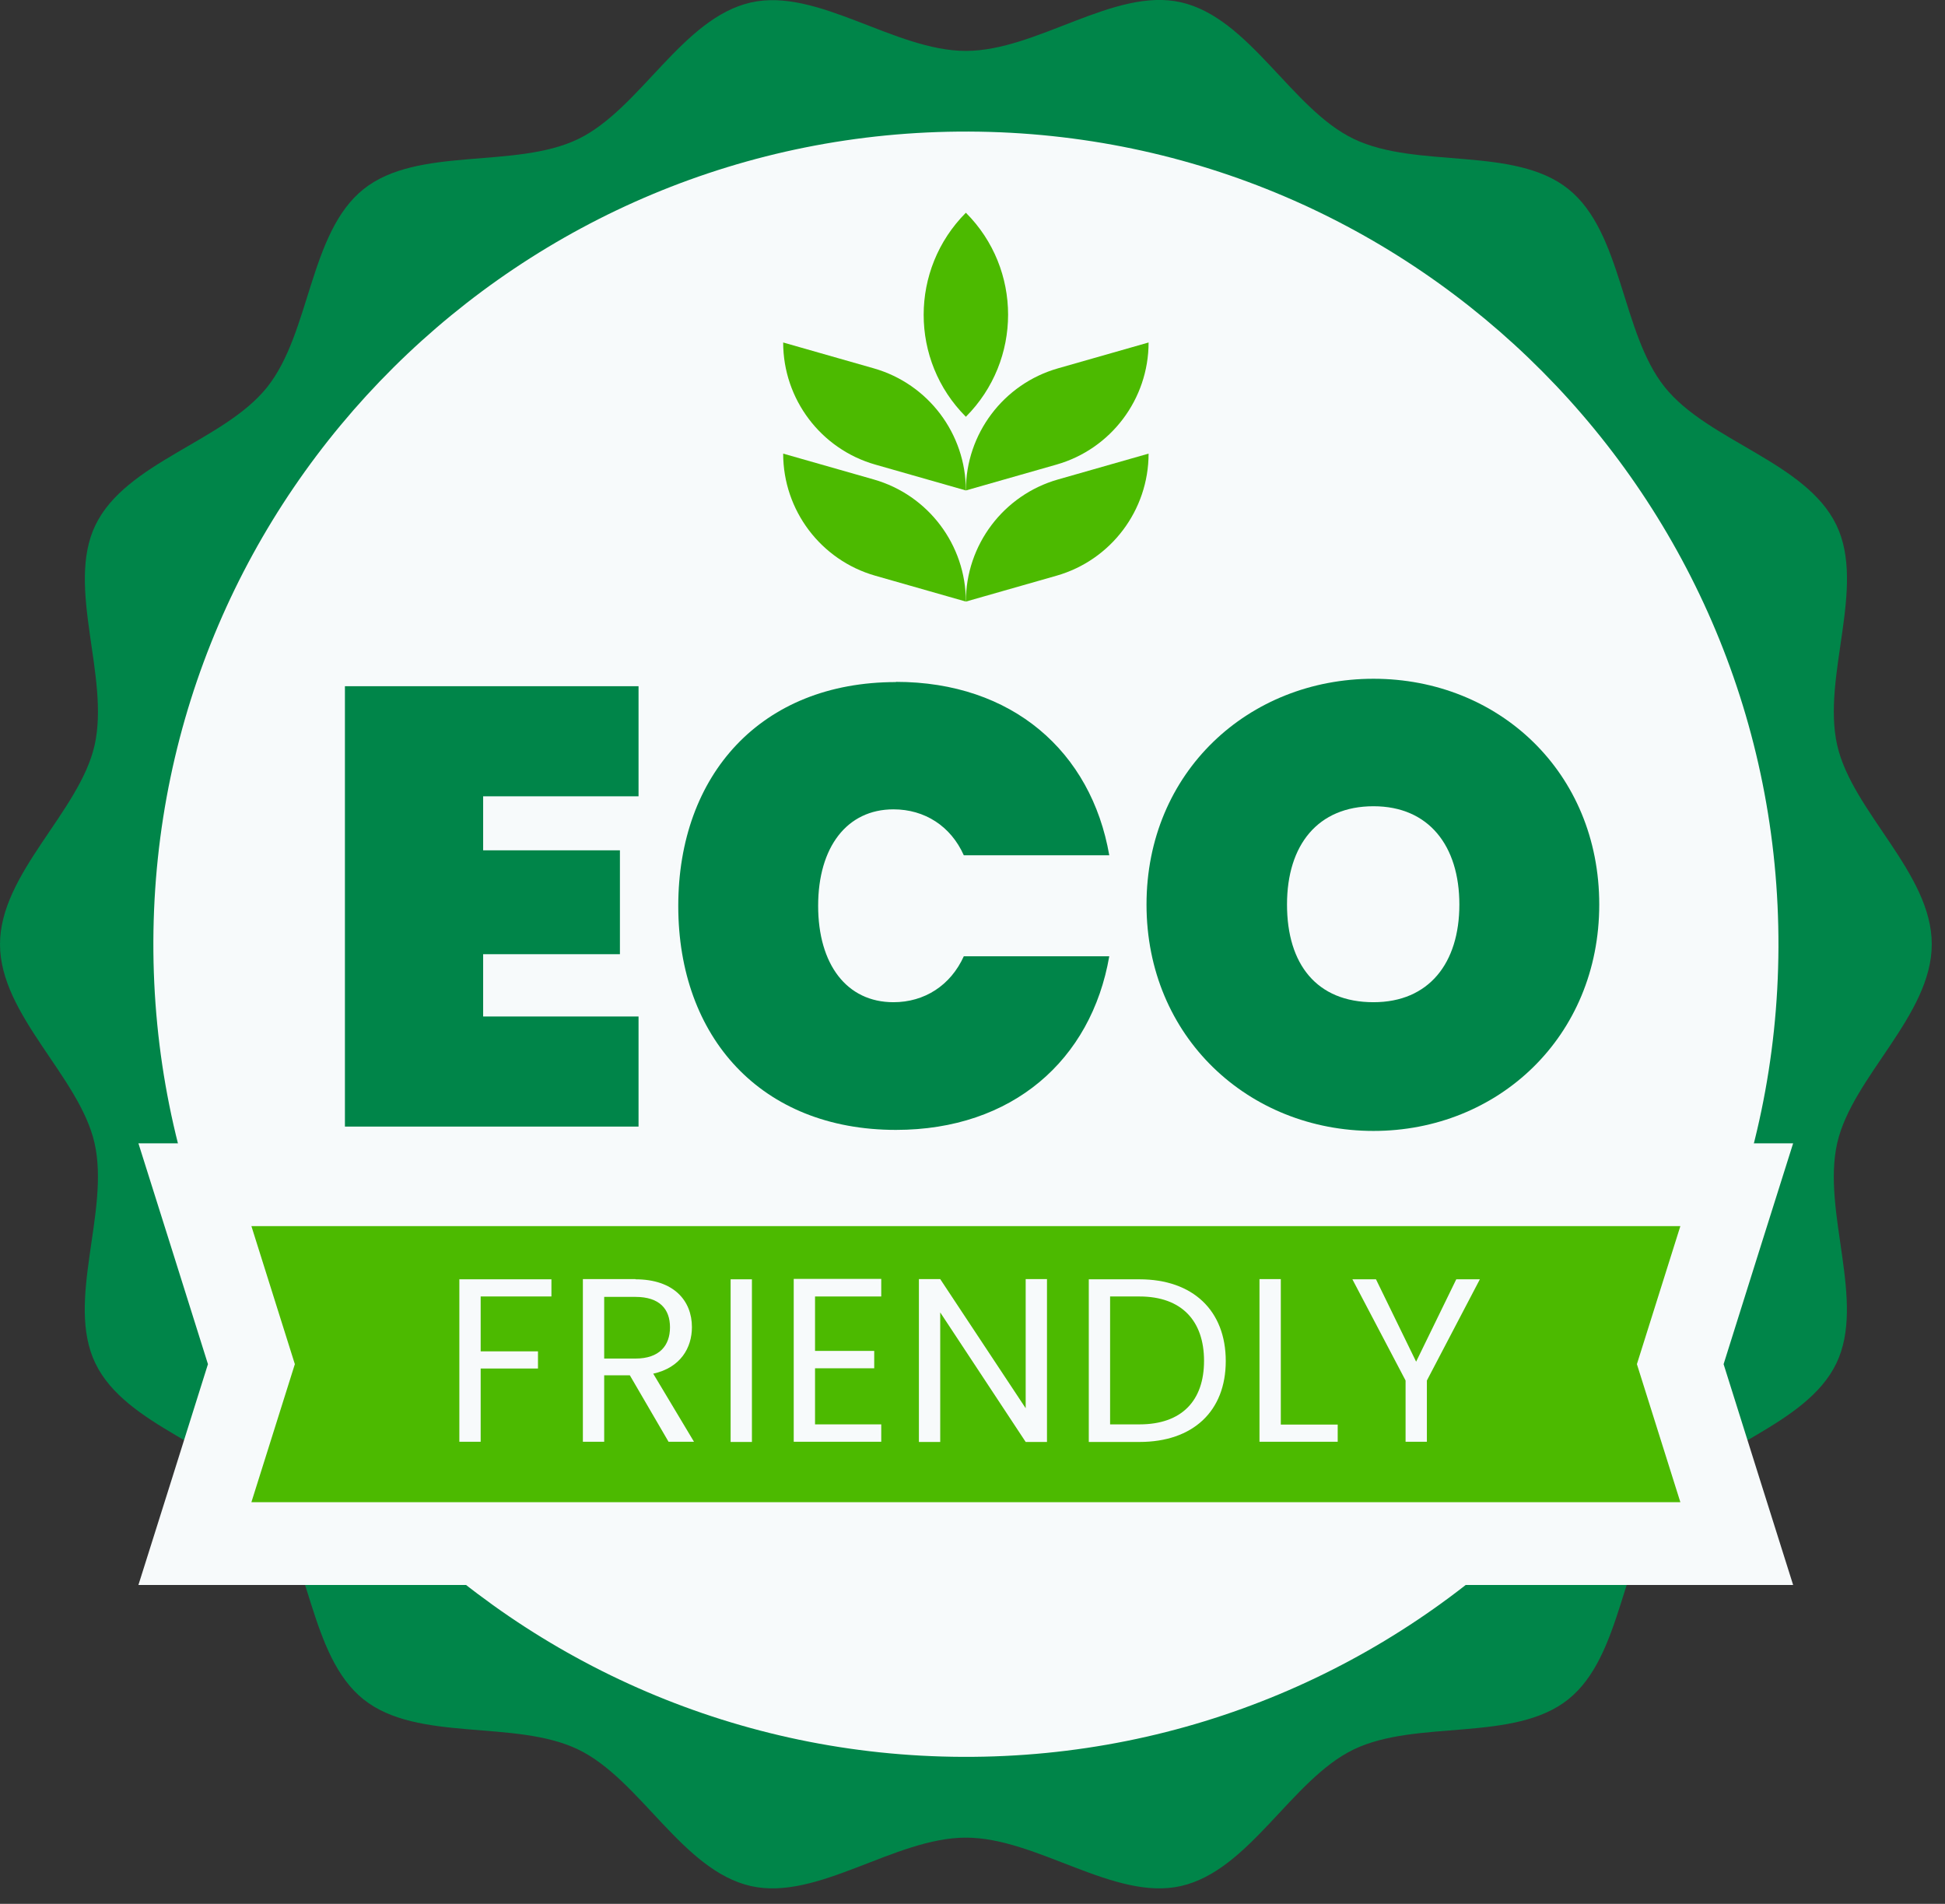 <svg width="94" height="92" viewBox="0 0 94 92" fill="none" xmlns="http://www.w3.org/2000/svg">
<rect x="0" y="0" width="94" height="92" fill="#333333" stroke="none"/>
<g clip-path="url(#clip0_2715_6024)">
<path d="M93.36 45.63C93.36 49.07 89.52 52.03 88.79 55.24C88.04 58.56 90.19 62.89 88.75 65.88C87.28 68.93 82.54 69.93 80.45 72.55C78.35 75.18 78.42 80.02 75.79 82.12C73.17 84.21 68.47 83.07 65.42 84.54C62.42 85.99 60.39 90.39 57.07 91.14C53.85 91.87 50.12 88.8 46.68 88.8C43.24 88.8 39.51 91.87 36.29 91.14C32.97 90.39 30.94 85.98 27.94 84.54C24.89 83.07 20.19 84.21 17.57 82.12C14.94 80.02 15.01 75.18 12.91 72.55C10.82 69.93 6.08 68.93 4.61 65.88C3.16 62.88 5.32 58.56 4.57 55.24C3.84 52.02 0 49.06 0 45.63C0 42.2 3.84 39.23 4.57 36.02C5.32 32.7 3.17 28.37 4.61 25.38C6.08 22.33 10.82 21.33 12.91 18.71C15.01 16.08 14.94 11.24 17.57 9.14C20.19 7.05 24.89 8.19 27.94 6.72C30.94 5.27 32.97 0.87 36.29 0.12C39.51 -0.61 43.24 2.46 46.68 2.46C50.12 2.46 53.85 -0.62 57.07 0.11C60.39 0.86 62.42 5.27 65.42 6.71C68.47 8.18 73.17 7.04 75.79 9.13C78.42 11.23 78.35 16.07 80.45 18.7C82.54 21.32 87.28 22.32 88.75 25.37C90.2 28.37 88.04 32.69 88.79 36.01C89.52 39.23 93.36 42.19 93.36 45.62V45.63Z" fill="#008549"/>
<path d="M85.951 45.772C86.031 24.084 68.513 6.437 46.825 6.358C25.137 6.278 7.491 23.796 7.412 45.484C7.332 67.172 24.849 84.818 46.537 84.897C68.225 84.977 85.871 67.46 85.951 45.772Z" fill="#F7FAFB"/>
<path d="M30.86 38.48H23.35V41.09H29.96V46.11H23.35V49.12H30.86V54.44H16.67V33.16H30.86V38.48Z" fill="#008549"/>
<path d="M43.3 32.95C48.92 32.95 52.74 36.32 53.61 41.33H46.58C45.95 39.92 44.69 39.11 43.18 39.11C40.93 39.11 39.54 40.94 39.54 43.77C39.54 46.6 40.92 48.43 43.18 48.43C44.68 48.43 45.94 47.62 46.58 46.21H53.61C52.74 51.23 48.92 54.6 43.3 54.6C36.78 54.6 32.78 50.12 32.78 43.78C32.78 37.44 36.78 32.96 43.3 32.96V32.95Z" fill="#008549"/>
<path d="M66.38 54.65C60.34 54.65 55.41 50.11 55.41 43.71C55.41 37.31 60.34 32.8 66.38 32.8C72.42 32.8 77.29 37.31 77.29 43.71C77.29 50.11 72.39 54.65 66.38 54.65ZM66.38 48.43C69.06 48.43 70.53 46.54 70.53 43.71C70.53 40.88 69.06 38.96 66.38 38.96C63.7 38.96 62.2 40.82 62.2 43.71C62.2 46.6 63.64 48.43 66.38 48.43Z" fill="#008549"/>
<path d="M9.42 74.59L12.16 65.92L9.42 57.25H83.94L81.2 65.92L83.94 74.59H9.42Z" fill="#4CBA00"/>
<path d="M81.21 59.25L79.11 65.92L81.21 72.59H12.15L14.25 65.92L12.15 59.25H81.21ZM86.67 55.25H6.69L8.33 60.45L10.05 65.92L8.33 71.39L6.69 76.59H86.66L85.02 71.39L83.3 65.92L85.02 60.45L86.66 55.25H86.67Z" fill="#F7FAFB"/>
<path d="M51.06 22.45L46.68 23.7C46.68 20.96 48.5 18.55 51.13 17.8L55.51 16.55C55.51 19.29 53.69 21.7 51.06 22.45Z" fill="#4CBA00"/>
<path d="M42.23 17.8L37.85 16.55C37.85 19.29 39.67 21.7 42.3 22.45L46.68 23.7C46.68 20.96 44.86 18.55 42.23 17.8Z" fill="#4CBA00"/>
<path d="M51.06 27.82L46.68 29.07C46.68 26.33 48.5 23.92 51.13 23.17L55.51 21.92C55.51 24.66 53.69 27.07 51.06 27.82Z" fill="#4CBA00"/>
<path d="M42.23 23.17L37.85 21.92C37.85 24.66 39.67 27.07 42.3 27.82L46.68 29.07C46.68 26.33 44.86 23.92 42.23 23.17Z" fill="#4CBA00"/>
<path d="M46.68 20.14C43.96 17.42 43.96 13.01 46.68 10.28C49.4 13 49.4 17.41 46.68 20.14Z" fill="#4CBA00"/>
<path d="M22.21 61.82H26.65V62.65H23.23V65.3H26V66.13H23.23V69.67H22.2V61.81L22.21 61.82Z" fill="#F7FAFB"/>
<path d="M30.71 61.82C32.56 61.82 33.44 62.85 33.44 64.13C33.44 65.13 32.89 66.09 31.57 66.38L33.54 69.67H32.31L30.44 66.46H29.2V69.67H28.17V61.81H30.71V61.82ZM30.71 62.67H29.2V65.65H30.71C31.87 65.65 32.38 65.02 32.38 64.14C32.38 63.26 31.88 62.67 30.71 62.67Z" fill="#F7FAFB"/>
<path d="M35.31 61.82H36.34V69.68H35.31V61.82Z" fill="#F7FAFB"/>
<path d="M42.59 62.65H39.39V65.28H42.25V66.12H39.39V68.83H42.59V69.67H38.36V61.8H42.59V62.65Z" fill="#F7FAFB"/>
<path d="M50.6 61.81V69.68H49.57L45.44 63.42V69.68H44.41V61.81H45.44L49.57 68.05V61.81H50.6Z" fill="#F7FAFB"/>
<path d="M59.24 65.77C59.24 68.2 57.65 69.68 55.07 69.68H52.62V61.82H55.07C57.65 61.82 59.24 63.33 59.24 65.77ZM55.07 68.83C57.12 68.83 58.19 67.68 58.19 65.76C58.19 63.84 57.12 62.65 55.07 62.65H53.65V68.83H55.07Z" fill="#F7FAFB"/>
<path d="M61.9 61.82V68.84H64.65V69.67H60.87V61.81H61.9V61.82Z" fill="#F7FAFB"/>
<path d="M65.36 61.82H66.5L68.44 65.8L70.38 61.82H71.52L68.96 66.71V69.67H67.93V66.71L65.36 61.82Z" fill="#F7FAFB"/>
</g>
<defs>
<clipPath id="clip0_2715_6024">
<rect width="93.36" height="91.26" fill="white"/>
</clipPath>
</defs>
</svg>
